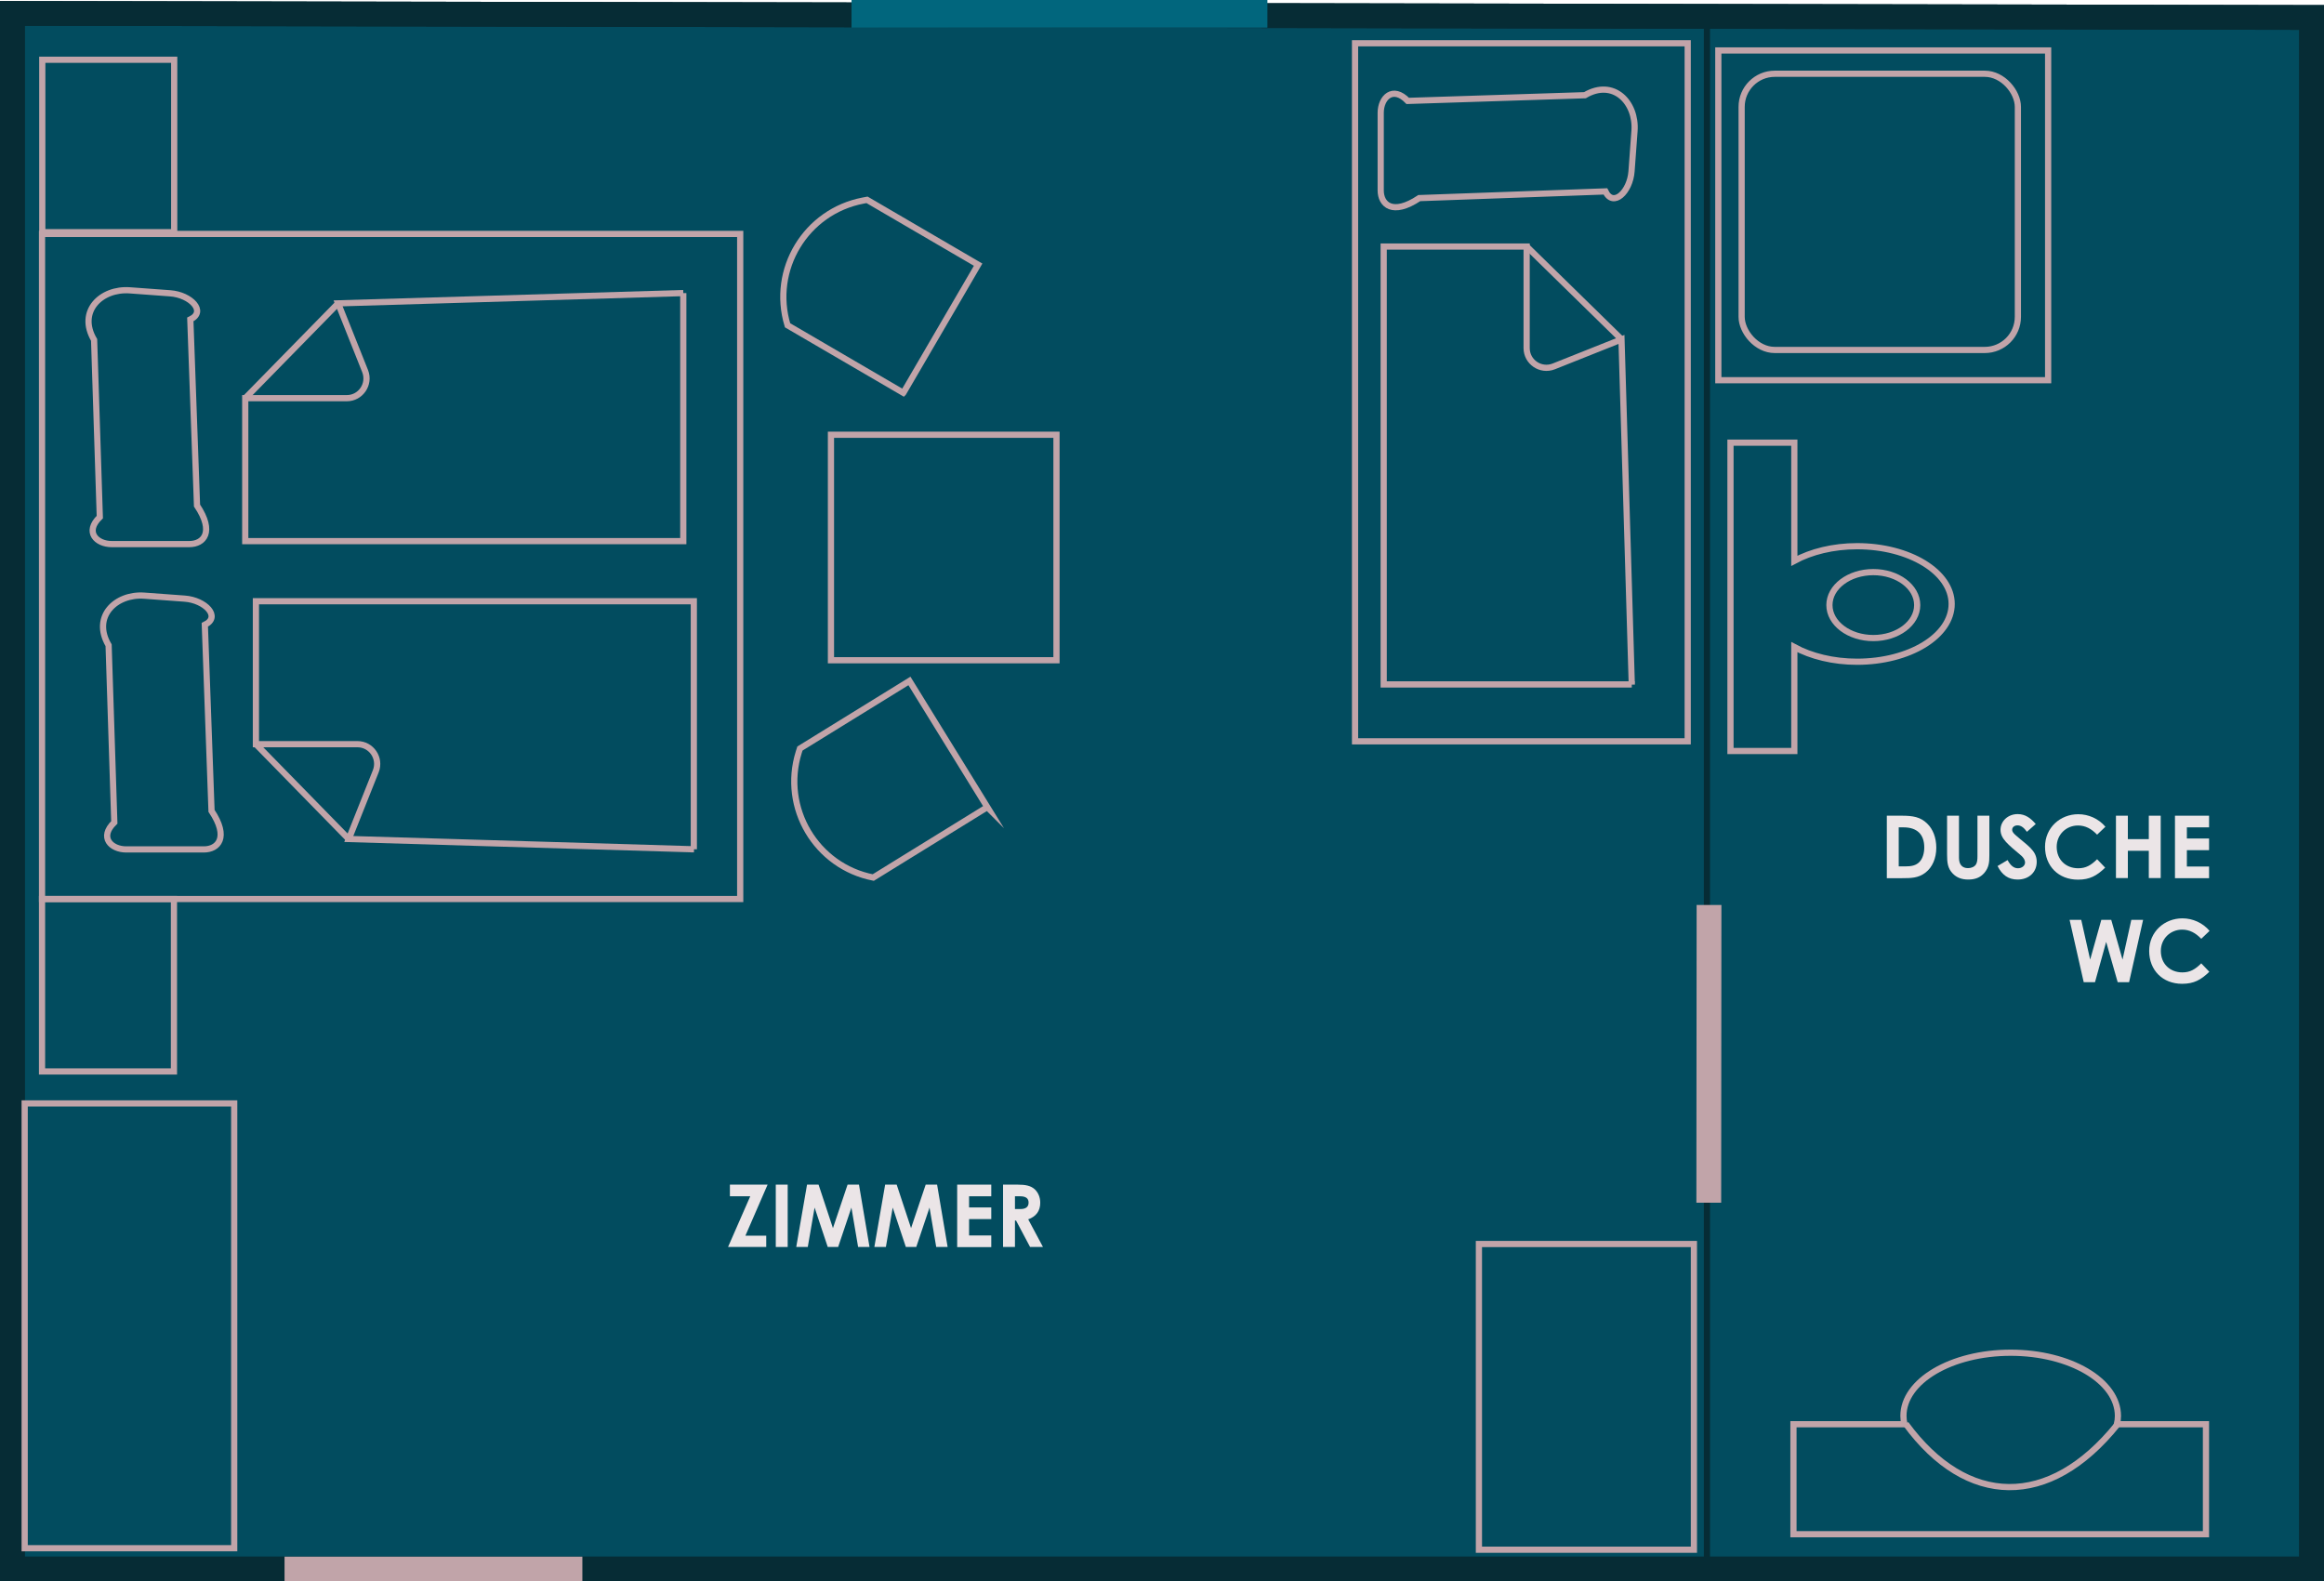<svg xmlns="http://www.w3.org/2000/svg" id="Ebene_2" data-name="Ebene 2" viewBox="0 0 187.44 127.57"><defs><style>      .cls-1 {        fill: #024c5f;      }      .cls-1, .cls-2, .cls-3, .cls-4, .cls-5 {        stroke-miterlimit: 10;      }      .cls-1, .cls-3, .cls-4 {        stroke-width: 2px;      }      .cls-1, .cls-3, .cls-5 {        stroke: #062c35;      }      .cls-2, .cls-3, .cls-4, .cls-5 {        fill: none;      }      .cls-2, .cls-4 {        stroke: #c1a4a9;      }      .cls-2, .cls-5 {        stroke-width: .5px;      }      .cls-6 {        fill: #ebe5e7;      }      .cls-7 {        fill: #01667d;      }    </style></defs><g id="Ebene_2-2" data-name="Ebene 2"><polygon class="cls-1" points="1 1.08 1 126.57 186.44 126.57 186.44 1.41 1 1.08"></polygon><polygon class="cls-3" points="1 1.08 1 126.57 186.44 126.57 186.44 1.41 1 1.08"></polygon><line class="cls-5" x1="137.67" y1="1.41" x2="137.67" y2="126.71"></line><line class="cls-4" x1="137.84" y1="73" x2="137.82" y2="97.02"></line><line class="cls-4" x1="46.97" y1="126.57" x2="22.95" y2="126.57"></line><rect class="cls-7" x="84.34" y="-15.66" width="2.23" height="33.54" transform="translate(86.56 -84.34) rotate(90)"></rect></g><g id="Ebene_3" data-name="Ebene 3"><polygon class="cls-2" points="59.7 72.52 59.7 45.69 59.7 18.87 3.39 18.87 3.39 45.69 3.39 72.52 59.7 72.52"></polygon><path class="cls-2" d="M55.96,68.51v-20.01H20.64v11.53h8.19c1.12,0,1.89,1.13,1.48,2.18l-2.18,5.47,27.84.83Z"></path><line class="cls-2" x1="28.12" y1="67.68" x2="20.64" y2="60.03"></line><path class="cls-2" d="M55.11,23.64v20.01H19.78v-11.53h8.19c1.12,0,1.89-1.13,1.48-2.18l-2.18-5.47,27.84-.83Z"></path><line class="cls-2" x1="27.27" y1="24.47" x2="19.78" y2="32.12"></line><path class="cls-2" d="M17.06,65.4l-.54-15c1.33-.64.03-1.99-1.62-2.11l-3.26-.24c-2.3-.17-4.24,1.69-2.88,4l.46,14.29c-1.25,1.21-.26,2.18.96,2.18h6.26c1.14,0,2.06-.95.62-3.11Z"></path><path class="cls-2" d="M15.89,40.77l-.54-15c1.33-.64.03-1.99-1.62-2.11l-3.26-.24c-2.3-.17-4.24,1.69-2.88,4l.46,14.29c-1.25,1.21-.26,2.18.96,2.18h6.26c1.14,0,2.06-.95.62-3.11Z"></path><polygon class="cls-2" points="109.29 59.8 122.7 59.8 136.12 59.8 136.12 3.49 122.7 3.49 109.29 3.49 109.29 59.8"></polygon><path class="cls-2" d="M131.61,55.21h-20.01s0-35.32,0-35.32h11.53s0,8.19,0,8.19c0,1.12,1.13,1.89,2.18,1.48l5.47-2.18.83,27.84Z"></path><line class="cls-2" x1="130.78" y1="27.37" x2="123.13" y2="19.88"></line><path class="cls-2" d="M114.48,15.98l15-.54c.64,1.33,1.99.03,2.11-1.62l.24-3.26c.17-2.3-1.69-4.24-4-2.88l-14.29.46c-1.21-1.25-2.18-.26-2.18.96v6.26c0,1.14.95,2.06,3.11.62Z"></path><path class="cls-2" d="M72.86,31.69l6.03-10.34-8.96-5.23-.32.06c-4.61.88-7.45,5.56-6.09,10.06l2.45,1.43,6.89,4.02Z"></path><path class="cls-2" d="M79.64,65.12l-6.29-10.19-8.83,5.45-.1.31c-1.39,4.48,1.4,9.19,6.01,10.1l2.41-1.49,6.79-4.19Z"></path><rect class="cls-2" x="67.02" y="35.07" width="18.19" height="18.19"></rect><rect class="cls-2" x="3.41" y="4.82" width="10.64" height="13.91"></rect><rect class="cls-2" x="3.39" y="72.52" width="10.64" height="13.91"></rect><rect class="cls-2" x="1.99" y="89.01" width="16.9" height="35.88"></rect><rect class="cls-2" x="119.28" y="100.35" width="17.34" height="24.66"></rect><rect class="cls-2" x="138.59" y="4.07" width="26.6" height="26.6"></rect><rect class="cls-2" x="140.47" y="5.95" width="22.28" height="22.28" rx="2.67" ry="2.67"></rect><path class="cls-2" d="M144.72,60.58v-8.38c1.35.73,3.12,1.18,5.06,1.18,4.22,0,7.63-2.08,7.63-4.66s-3.42-4.66-7.63-4.66c-1.94,0-3.71.45-5.06,1.18v-9.53s-5.15,0-5.15,0v24.87s5.15,0,5.15,0Z"></path><ellipse class="cls-2" cx="151.09" cy="48.81" rx="3.54" ry="2.66"></ellipse><path class="cls-2" d="M144.67,123.76h33.25s0-8.87,0-8.87h-7.18c.05-.22.08-.44.08-.67,0-2.82-3.87-5.1-8.65-5.1s-8.65,2.28-8.65,5.1c0,.23.03.45.08.67h-8.95s0,8.87,0,8.87Z"></path><path class="cls-2" d="M170.84,114.86l-.05.03c-5.51,6.87-12.18,6.66-17.08-.03h0"></path><g><path class="cls-6" d="M58.87,95.56h3.04l-1.79,4.12h1.68v.91h-3.08l1.79-4.09h-1.64v-.94Z"></path><path class="cls-6" d="M62.57,95.56h.96v5.03h-.96v-5.03Z"></path><path class="cls-6" d="M65.08,95.56h.94l1.16,3.51,1.18-3.51h.92l.85,5.03h-.92l-.54-3.18-1.07,3.18h-.84l-1.06-3.18-.55,3.18h-.93l.87-5.03Z"></path><path class="cls-6" d="M71.38,95.56h.94l1.16,3.51,1.18-3.51h.92l.85,5.03h-.92l-.54-3.18-1.07,3.18h-.84l-1.06-3.18-.55,3.18h-.93l.87-5.03Z"></path><path class="cls-6" d="M77.2,95.56h2.75v.94h-1.79v.9h1.79v.94h-1.79v1.32h1.79v.94h-2.75v-5.03Z"></path><path class="cls-6" d="M80.9,95.56h1.17c.64,0,1.09.08,1.42.41.25.25.41.62.41,1.05,0,.66-.33,1.11-.97,1.34l1.19,2.23h-1.04l-1.13-2.13h-.09v2.13h-.96v-5.03ZM81.86,97.53h.44c.43,0,.66-.17.66-.52s-.23-.51-.69-.51h-.41v1.03Z"></path></g><g><path class="cls-6" d="M152.18,65.8h1.21c.88,0,1.51.1,2.05.64.46.44.73,1.14.73,1.94,0,.86-.32,1.58-.86,2-.57.45-1.17.46-1.9.46h-1.23v-5.03ZM153.14,66.74v3.15h.5c.53,0,.9-.07,1.19-.38.23-.25.37-.66.37-1.15,0-1.05-.58-1.62-1.67-1.62h-.39Z"></path><path class="cls-6" d="M157.04,65.8h.96v3.4c0,.55.27.83.73.83.27,0,.52-.11.64-.3.1-.16.12-.39.12-.66v-3.27h.96v3.2c0,.55-.03.97-.41,1.42-.32.37-.74.53-1.29.53-.52,0-.93-.15-1.25-.48-.41-.42-.46-.88-.46-1.53v-3.14Z"></path><path class="cls-6" d="M161.92,69.38c.23.43.5.66.83.66s.58-.21.58-.47c0-.18-.12-.39-.32-.56-1.04-.88-1.66-1.35-1.66-2.07s.62-1.27,1.38-1.27c.64,0,1.06.34,1.46.8l-.71.63c-.24-.34-.48-.52-.76-.52-.25,0-.43.15-.43.35s.15.32.29.45c.94.83,1.69,1.22,1.69,2.14,0,.84-.63,1.43-1.54,1.43-.74,0-1.25-.36-1.62-1.09l.81-.48Z"></path><path class="cls-6" d="M169.79,69.99c-.67.65-1.24.97-2.19.97-1.58,0-2.66-1.1-2.66-2.65s1.23-2.63,2.68-2.63c.83,0,1.64.36,2.19,1.01l-.67.64c-.46-.48-.95-.74-1.54-.74-.95,0-1.72.73-1.72,1.72,0,1.04.74,1.73,1.74,1.73.62,0,1.04-.25,1.52-.73l.65.68Z"></path><path class="cls-6" d="M170.66,65.8h.96v1.89h1.69v-1.89h.96v5.03h-.96v-2.2h-1.69v2.2h-.96v-5.03Z"></path><path class="cls-6" d="M175.42,65.8h2.75v.94h-1.79v.9h1.79v.94h-1.79v1.32h1.79v.94h-2.75v-5.03Z"></path><path class="cls-6" d="M166.91,74.2h.95l.72,3.21.9-3.21h.8l.91,3.21.71-3.21h.95l-1.13,5.03h-.92l-.93-3.25-.9,3.25h-.91l-1.14-5.03Z"></path><path class="cls-6" d="M178.19,78.39c-.67.65-1.24.97-2.19.97-1.58,0-2.66-1.1-2.66-2.65s1.23-2.63,2.68-2.63c.83,0,1.64.36,2.19,1.01l-.67.64c-.46-.48-.95-.74-1.54-.74-.95,0-1.72.73-1.72,1.72,0,1.04.74,1.73,1.74,1.73.62,0,1.04-.25,1.52-.73l.65.68Z"></path></g></g></svg>